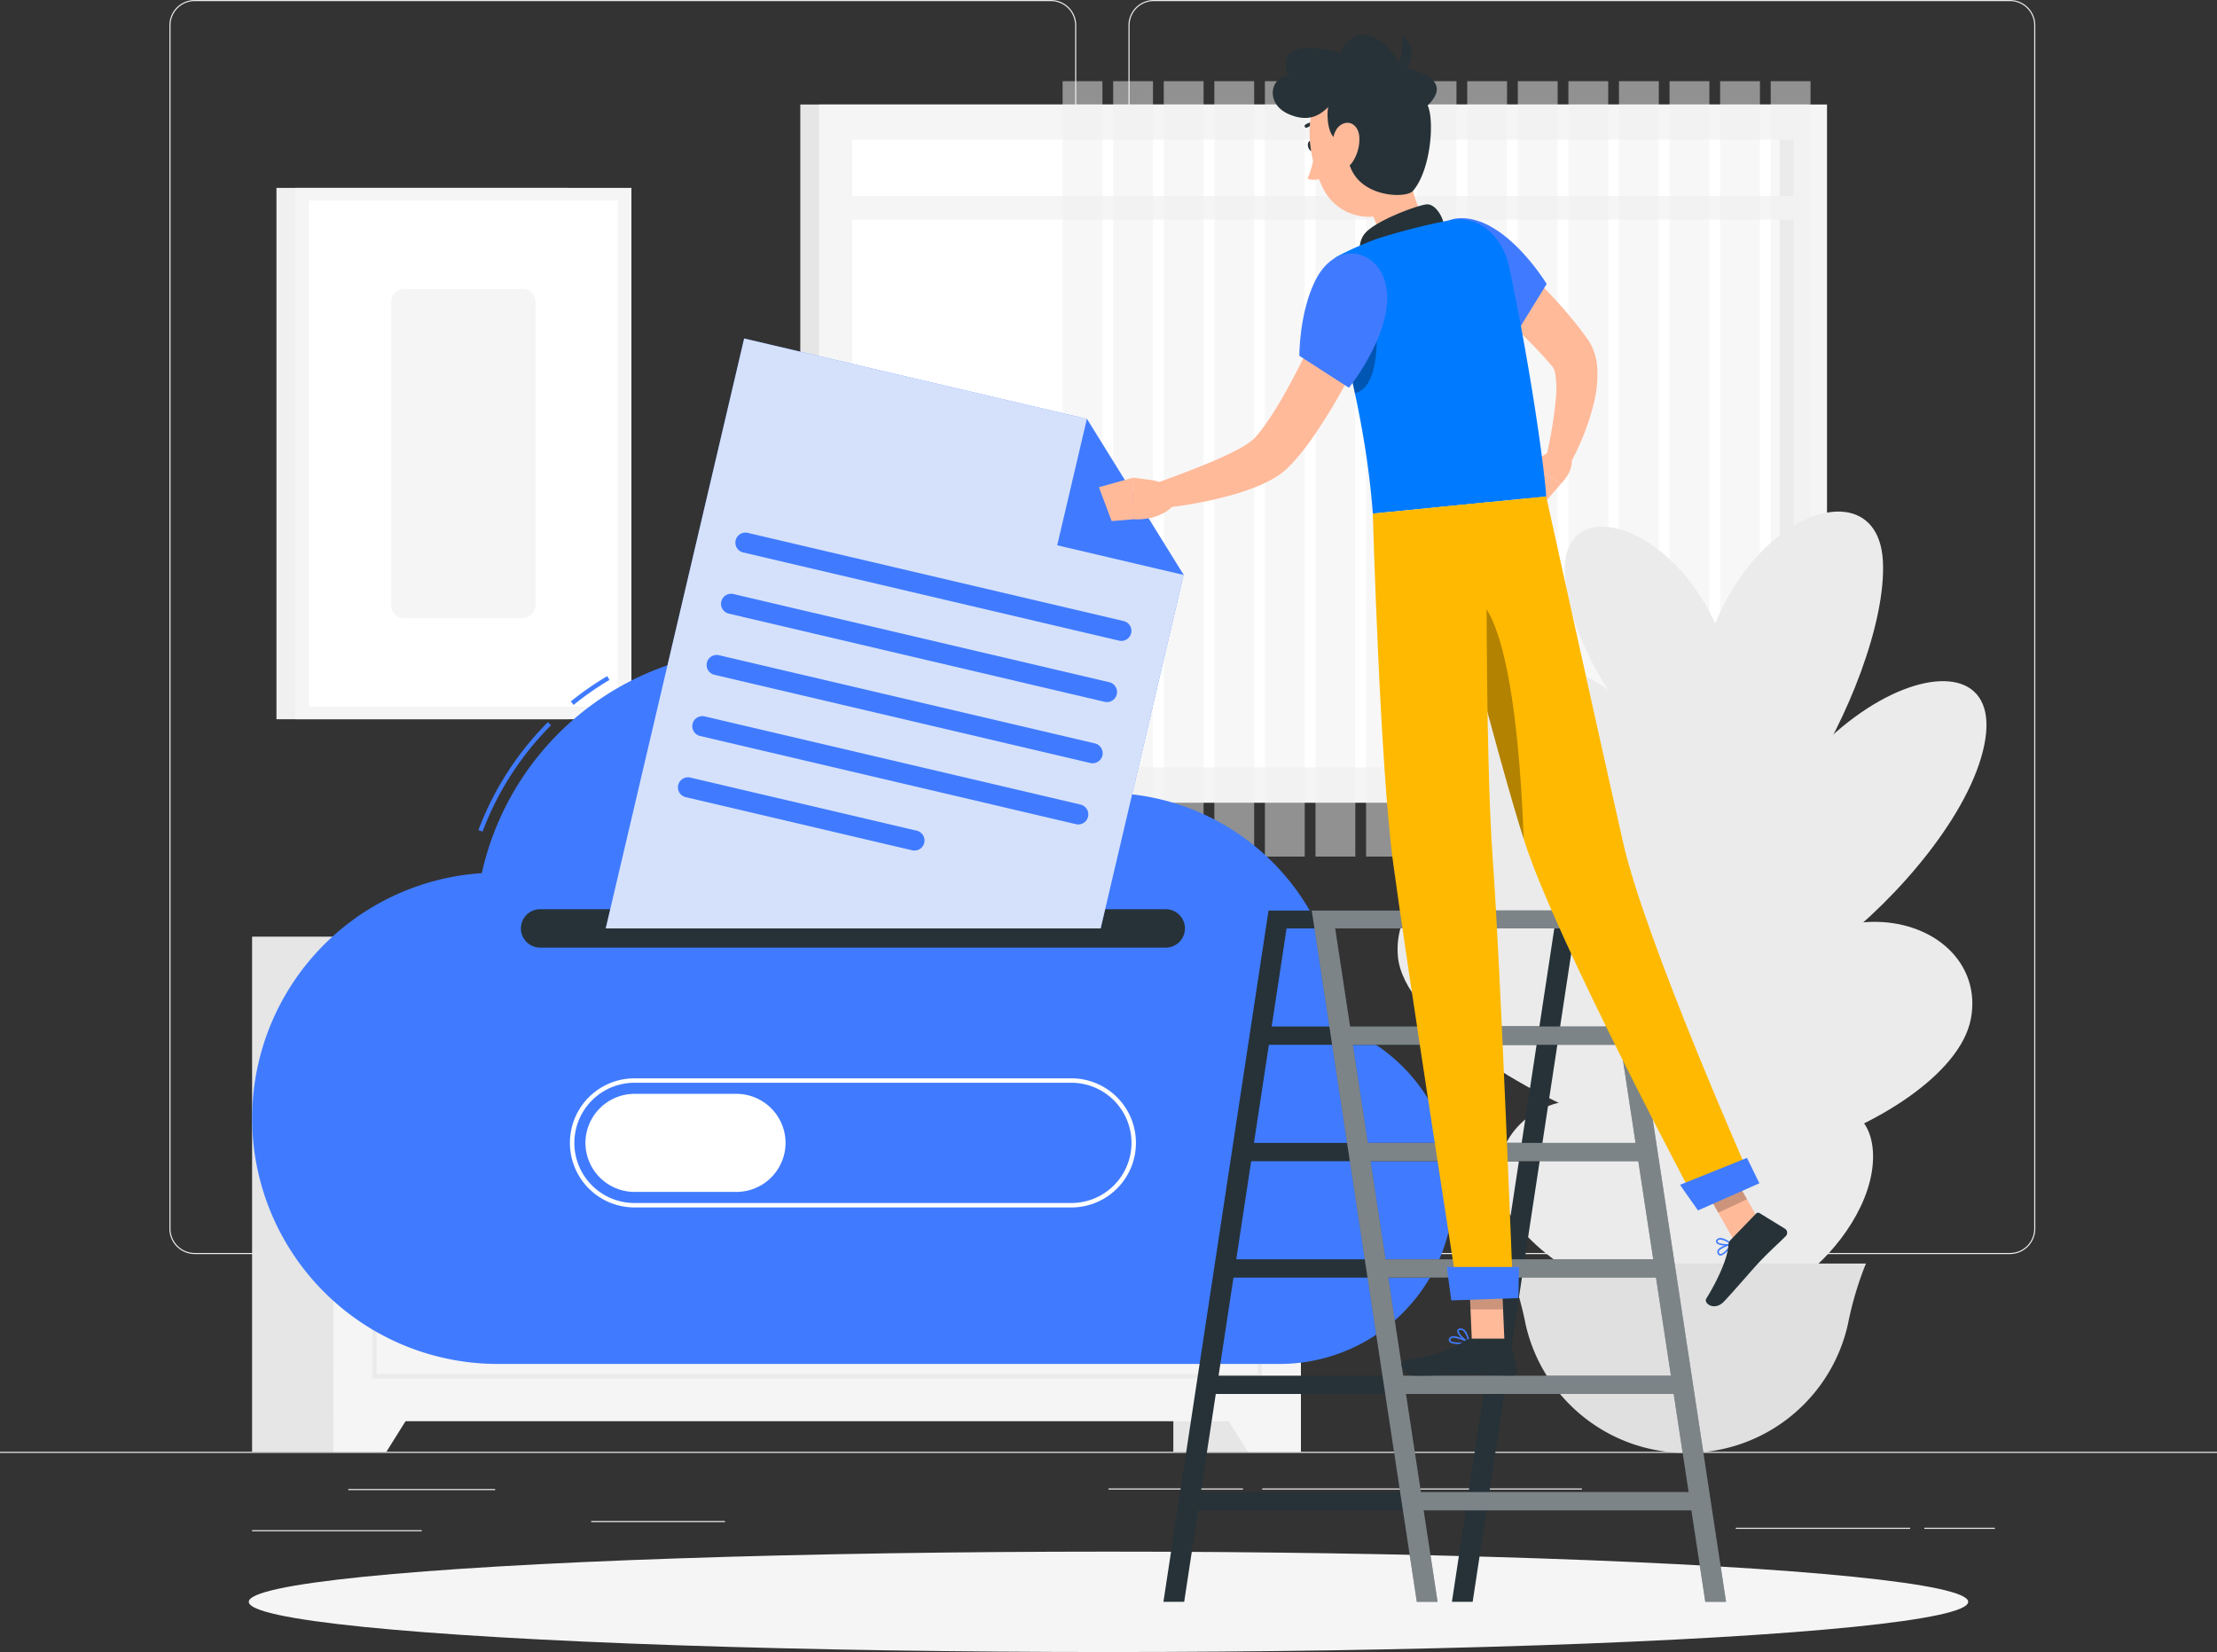<svg xmlns="http://www.w3.org/2000/svg" width="500" height="372.608" viewBox="0 0 500 372.608">
  <rect x="0" y="0" width="500" height="372.608" fill="#333333" stroke="none"/>
  <g id="cloud_storage" data-name="cloud storage" transform="translate(0 -54.953)">
    <g id="Background_Complete" data-name="Background Complete">
      <g id="Group_11066" data-name="Group 11066">
        <rect id="Rectangle_3639" data-name="Rectangle 3639" width="500" height="0.25" transform="translate(0 382.398)" fill="#ebebeb"/>
        <rect id="Rectangle_3640" data-name="Rectangle 3640" width="33.122" height="0.25" transform="translate(78.545 390.788)" fill="#ebebeb"/>
        <rect id="Rectangle_3641" data-name="Rectangle 3641" width="30.167" height="0.25" transform="translate(133.333 398)" fill="#ebebeb"/>
        <rect id="Rectangle_3642" data-name="Rectangle 3642" width="38.251" height="0.25" transform="translate(56.854 400.074)" fill="#ebebeb"/>
        <rect id="Rectangle_3643" data-name="Rectangle 3643" width="15.901" height="0.25" transform="translate(434 399.528)" fill="#ebebeb"/>
        <rect id="Rectangle_3644" data-name="Rectangle 3644" width="39.321" height="0.25" transform="translate(391.471 399.528)" fill="#ebebeb"/>
        <rect id="Rectangle_3645" data-name="Rectangle 3645" width="30.333" height="0.25" transform="translate(250 390.663)" fill="#ebebeb"/>
        <rect id="Rectangle_3646" data-name="Rectangle 3646" width="72.095" height="0.25" transform="translate(284.667 390.663)" fill="#ebebeb"/>
        <path id="Path_25165" data-name="Path 25165" d="M237.014,337.8H43.915a5.715,5.715,0,0,1-5.708-5.708V60.66a5.714,5.714,0,0,1,5.708-5.707h193.1a5.714,5.714,0,0,1,5.707,5.707V332.092A5.715,5.715,0,0,1,237.014,337.8ZM43.915,55.2a5.463,5.463,0,0,0-5.458,5.457V332.092a5.464,5.464,0,0,0,5.458,5.458h193.1a5.463,5.463,0,0,0,5.457-5.458V60.66a5.463,5.463,0,0,0-5.457-5.457Z" fill="#ebebeb"/>
        <path id="Path_25166" data-name="Path 25166" d="M453.31,337.8h-193.1a5.714,5.714,0,0,1-5.707-5.708V60.66a5.713,5.713,0,0,1,5.707-5.707h193.1a5.714,5.714,0,0,1,5.709,5.707V332.092A5.715,5.715,0,0,1,453.31,337.8ZM260.212,55.2a5.463,5.463,0,0,0-5.457,5.457V332.092a5.463,5.463,0,0,0,5.457,5.458h193.1a5.464,5.464,0,0,0,5.459-5.458V60.66A5.464,5.464,0,0,0,453.31,55.2Z" fill="#ebebeb"/>
      </g>
      <g id="Group_11078" data-name="Group 11078">
        <g id="Group_11067" data-name="Group 11067">
          <rect id="Rectangle_3647" data-name="Rectangle 3647" width="28.766" height="116.187" transform="translate(264.622 266.211)" fill="#e6e6e6"/>
          <path id="Path_25167" data-name="Path 25167" d="M281.43,382.4h11.959V362.357h-24.5Z" fill="#f5f5f5"/>
          <rect id="Rectangle_3648" data-name="Rectangle 3648" width="28.766" height="116.187" transform="translate(56.854 266.211)" fill="#e6e6e6"/>
          <rect id="Rectangle_3649" data-name="Rectangle 3649" width="218.205" height="109.289" transform="translate(75.184 266.211)" fill="#f5f5f5"/>
          <path id="Path_25168" data-name="Path 25168" d="M284.611,299.759H83.961v-23.9h200.65Zm-199.65-1h198.65v-21.9H84.961Z" fill="#ebebeb"/>
          <path id="Path_25169" data-name="Path 25169" d="M87.143,382.4H75.184V362.357h24.5Z" fill="#f5f5f5"/>
          <path id="Path_25170" data-name="Path 25170" d="M284.611,365.854H83.961V308.9h200.65Zm-199.65-1h198.65V309.9H84.961Z" fill="#ebebeb"/>
        </g>
        <g id="Group_11072" data-name="Group 11072">
          <g id="Group_11070" data-name="Group 11070">
            <g id="Group_11069" data-name="Group 11069">
              <g id="Group_11068" data-name="Group 11068">
                <rect id="Rectangle_3650" data-name="Rectangle 3650" width="227.376" height="157.46" transform="translate(180.49 78.523)" fill="#e6e6e6"/>
                <rect id="Rectangle_3651" data-name="Rectangle 3651" width="227.376" height="157.46" transform="translate(184.67 78.523)" fill="#f5f5f5"/>
                <rect id="Rectangle_3652" data-name="Rectangle 3652" width="141.561" height="212.373" transform="translate(404.544 86.473) rotate(90)" fill="#fff"/>
                <rect id="Rectangle_3653" data-name="Rectangle 3653" width="141.561" height="3.159" transform="translate(404.544 86.473) rotate(90)" fill="#e6e6e6"/>
                <rect id="Rectangle_3654" data-name="Rectangle 3654" width="221.17" height="5.336" transform="translate(187.773 99.155)" fill="#f5f5f5"/>
              </g>
            </g>
          </g>
          <g id="Group_11071" data-name="Group 11071" opacity="0.5">
            <rect id="Rectangle_3655" data-name="Rectangle 3655" width="8.981" height="174.889" transform="translate(399.349 73.264)" fill="#f0f0f0"/>
            <rect id="Rectangle_3656" data-name="Rectangle 3656" width="8.981" height="174.889" transform="translate(387.942 73.264)" fill="#f0f0f0"/>
            <rect id="Rectangle_3657" data-name="Rectangle 3657" width="8.981" height="174.889" transform="translate(376.534 73.264)" fill="#f0f0f0"/>
            <rect id="Rectangle_3658" data-name="Rectangle 3658" width="8.981" height="174.889" transform="translate(365.127 73.264)" fill="#f0f0f0"/>
            <rect id="Rectangle_3659" data-name="Rectangle 3659" width="8.981" height="174.889" transform="translate(353.72 73.264)" fill="#f0f0f0"/>
            <rect id="Rectangle_3660" data-name="Rectangle 3660" width="8.981" height="174.889" transform="translate(342.313 73.264)" fill="#f0f0f0"/>
            <rect id="Rectangle_3661" data-name="Rectangle 3661" width="8.981" height="174.889" transform="translate(330.905 73.264)" fill="#f0f0f0"/>
            <rect id="Rectangle_3662" data-name="Rectangle 3662" width="8.981" height="174.889" transform="translate(319.498 73.264)" fill="#f0f0f0"/>
            <rect id="Rectangle_3663" data-name="Rectangle 3663" width="8.981" height="174.889" transform="translate(308.091 73.264)" fill="#f0f0f0"/>
            <rect id="Rectangle_3664" data-name="Rectangle 3664" width="8.981" height="174.889" transform="translate(296.684 73.264)" fill="#f0f0f0"/>
            <rect id="Rectangle_3665" data-name="Rectangle 3665" width="8.981" height="174.889" transform="translate(285.276 73.264)" fill="#f0f0f0"/>
            <rect id="Rectangle_3666" data-name="Rectangle 3666" width="8.981" height="174.889" transform="translate(273.869 73.264)" fill="#f0f0f0"/>
            <rect id="Rectangle_3667" data-name="Rectangle 3667" width="8.981" height="174.889" transform="translate(262.462 73.264)" fill="#f0f0f0"/>
            <rect id="Rectangle_3668" data-name="Rectangle 3668" width="8.981" height="174.889" transform="translate(251.054 73.264)" fill="#f0f0f0"/>
            <rect id="Rectangle_3669" data-name="Rectangle 3669" width="8.981" height="174.889" transform="translate(239.647 73.264)" fill="#f0f0f0"/>
          </g>
        </g>
        <g id="Group_11073" data-name="Group 11073">
          <rect id="Rectangle_3670" data-name="Rectangle 3670" width="65.902" height="119.844" transform="translate(62.349 97.331)" fill="#f0f0f0"/>
          <rect id="Rectangle_3671" data-name="Rectangle 3671" width="75.803" height="119.844" transform="translate(66.6 97.331)" fill="#f5f5f5"/>
          <rect id="Rectangle_3672" data-name="Rectangle 3672" width="114.156" height="69.62" transform="translate(69.691 214.331) rotate(-90)" fill="#fff"/>
          <rect id="Rectangle_3673" data-name="Rectangle 3673" width="74.236" height="32.512" rx="2.76" transform="translate(88.245 194.371) rotate(-90)" fill="#f5f5f5"/>
        </g>
        <g id="Group_11077" data-name="Group 11077">
          <g id="Group_11075" data-name="Group 11075">
            <g id="Group_11074" data-name="Group 11074">
              <path id="Path_25171" data-name="Path 25171" d="M383.911,197.288l13.479,33.223C397,326.6,401.344,332.14,401.384,348.67H367.356C366.133,268.239,378.055,286.322,383.911,197.288Z" fill="#ebebeb"/>
            </g>
            <path id="Path_25172" data-name="Path 25172" d="M402.906,295.418c-27.389-75.409-90.444-52.053-87.621-24.571S418.658,338.788,402.906,295.418Z" fill="#ebebeb"/>
            <path id="Path_25173" data-name="Path 25173" d="M392.553,338.9c-14.943-48.6-54.678-40.664-54.68-18.332S401.148,366.855,392.553,338.9Z" fill="#ebebeb"/>
            <path id="Path_25174" data-name="Path 25174" d="M391.486,251.184c-23.458-64.959-81.885-56.021-77.18-28.614S404.977,288.544,391.486,251.184Z" fill="#ebebeb"/>
            <path id="Path_25175" data-name="Path 25175" d="M391.649,222.046c2.175-44.259-41.655-62.474-38.619-36.025S390.4,247.5,391.649,222.046Z" fill="#ebebeb"/>
            <path id="Path_25176" data-name="Path 25176" d="M388.375,267.36c9.256-54.536,65.424-75.282,59.149-44.412S383.052,298.726,388.375,267.36Z" fill="#ebebeb"/>
            <path id="Path_25177" data-name="Path 25177" d="M383.646,236.53c-10.908-57.188,39.553-82.6,41.005-55.03S389.919,269.42,383.646,236.53Z" fill="#ebebeb"/>
            <path id="Path_25178" data-name="Path 25178" d="M379.267,301.128c22.3-55.112,70.036-41.436,65.218-16.356S366.445,332.825,379.267,301.128Z" fill="#ebebeb"/>
            <path id="Path_25179" data-name="Path 25179" d="M390.27,339.614c-.5-35.556,31.776-44.746,32.159-24.149S390.556,360.063,390.27,339.614Z" fill="#ebebeb"/>
          </g>
          <g id="Group_11076" data-name="Group 11076">
            <path id="Path_25180" data-name="Path 25180" d="M380.414,382.648h0A37.132,37.132,0,0,1,344.063,353.6a76.226,76.226,0,0,0-3.789-12.983l-.279-.674h80.838l-.279.674a76.229,76.229,0,0,0-3.789,12.983A37.132,37.132,0,0,1,380.414,382.648Z" fill="#e0e0e0"/>
          </g>
        </g>
      </g>
    </g>
    <g id="Shadow">
      <ellipse id="_Path_" data-name="&lt;Path&gt;" cx="193.889" cy="11.323" rx="193.889" ry="11.323" transform="translate(56.111 404.915)" fill="#f5f5f5"/>
    </g>
    <g id="Cloud">
      <g id="Group_11081" data-name="Group 11081">
        <path id="Path_25181" data-name="Path 25181" d="M129.366,213.94l-.631-.775a67.544,67.544,0,0,1,8.207-5.711l.509.861A66.735,66.735,0,0,0,129.366,213.94Z" fill="#407bff"/>
        <path id="Path_25182" data-name="Path 25182" d="M108.834,242.521l-.936-.35a68.7,68.7,0,0,1,15.674-24.349l.707.707A67.711,67.711,0,0,0,108.834,242.521Z" fill="#407bff"/>
        <path id="Path_25183" data-name="Path 25183" d="M302.574,286.6a53.271,53.271,0,0,0-73.21-48.952,64.382,64.382,0,0,0-120.705,14.244,55.406,55.406,0,0,0,3.607,110.694h176.32A39.281,39.281,0,0,0,302.574,286.6Z" fill="#407bff"/>
        <path id="Path_25184" data-name="Path 25184" d="M262.91,268.687H121.81a4.346,4.346,0,0,1-4.333-4.333h0a4.345,4.345,0,0,1,4.333-4.333h141.1a4.345,4.345,0,0,1,4.333,4.333h0A4.346,4.346,0,0,1,262.91,268.687Z" fill="#263238"/>
        <path id="Path_25185" data-name="Path 25185" d="M241.627,327.285H143.094a14.56,14.56,0,1,1,0-29.12h98.533a14.56,14.56,0,0,1,0,29.12Zm-98.533-28.12a13.56,13.56,0,1,0,0,27.12h98.533a13.56,13.56,0,0,0,0-27.12Z" fill="#fff"/>
        <path id="Path_25186" data-name="Path 25186" d="M166.106,323.785H143.094a11.093,11.093,0,0,1-11.06-11.06h0a11.093,11.093,0,0,1,11.06-11.06h23.012a11.093,11.093,0,0,1,11.061,11.06h0A11.093,11.093,0,0,1,166.106,323.785Z" fill="#fff"/>
        <g id="Group_11080" data-name="Group 11080">
          <path id="Path_25187" data-name="Path 25187" d="M266.94,184.628l-18.706,79.726H136.612L167.831,131.3l77.291,18.135Z" fill="#407bff"/>
          <path id="Path_25188" data-name="Path 25188" d="M266.94,184.628l-18.706,79.726H136.612L167.831,131.3l77.291,18.135Z" fill="#fafafa" opacity="0.8"/>
          <g id="Group_11079" data-name="Group 11079">
            <path id="Path_25189" data-name="Path 25189" d="M252.38,199.447,167.6,179.554a2.275,2.275,0,0,1-1.691-2.728h0a2.276,2.276,0,0,1,2.728-1.691l84.783,19.893a2.275,2.275,0,0,1,1.691,2.728h0A2.276,2.276,0,0,1,252.38,199.447Z" fill="#407bff"/>
            <path id="Path_25190" data-name="Path 25190" d="M249.142,213.246l-84.783-19.893a2.277,2.277,0,0,1-1.691-2.729h0a2.277,2.277,0,0,1,2.728-1.691l84.783,19.893a2.276,2.276,0,0,1,1.692,2.728h0A2.277,2.277,0,0,1,249.142,213.246Z" fill="#407bff"/>
            <path id="Path_25191" data-name="Path 25191" d="M245.9,227.044l-84.783-19.893a2.276,2.276,0,0,1-1.692-2.728h0a2.277,2.277,0,0,1,2.729-1.691l84.783,19.892a2.278,2.278,0,0,1,1.691,2.729h0A2.277,2.277,0,0,1,245.9,227.044Z" fill="#407bff"/>
            <path id="Path_25192" data-name="Path 25192" d="M242.667,240.843,157.884,220.95a2.277,2.277,0,0,1-1.691-2.729h0a2.277,2.277,0,0,1,2.728-1.691L243.7,236.423a2.276,2.276,0,0,1,1.692,2.728h0A2.277,2.277,0,0,1,242.667,240.843Z" fill="#407bff"/>
            <path id="Path_25193" data-name="Path 25193" d="M205.724,246.733l-51.077-11.985a2.276,2.276,0,0,1-1.692-2.728h0a2.276,2.276,0,0,1,2.729-1.691l51.077,11.984a2.277,2.277,0,0,1,1.691,2.728h0A2.276,2.276,0,0,1,205.724,246.733Z" fill="#407bff"/>
          </g>
          <path id="Path_25194" data-name="Path 25194" d="M266.94,184.628l-28.506-6.688,6.688-28.506Z" fill="#407bff"/>
        </g>
      </g>
    </g>
    <g id="Character">
      <g id="Group_11086" data-name="Group 11086">
        <g id="Group_11083" data-name="Group 11083">
          <path id="Path_25195" data-name="Path 25195" d="M286.09,260.333l-23.7,155.9h4.68l3.136-20.629h60.38l-3.136,20.629h4.68l23.7-155.9Zm45.122,131.145H270.833l3.362-22.12h60.38Zm3.991-26.251H274.824l3.363-22.12h60.379Zm3.991-26.251H278.815l3.363-22.12h60.379Zm3.991-26.251H282.806l3.363-22.12h60.379ZM286.8,286.474l3.363-22.12h60.379l-3.363,22.12Z" fill="#263238"/>
          <g id="Group_11082" data-name="Group 11082">
            <path id="Path_25196" data-name="Path 25196" d="M365.576,260.333H295.835l23.7,155.9h4.681l-3.136-20.629h60.379l3.137,20.629h4.68Zm-64.449,4.021h60.38l3.363,22.12H304.49Zm3.991,26.251H365.5l3.363,22.12h-60.38Zm3.992,26.251h60.379l3.363,22.12h-60.38Zm3.99,26.251h60.38l3.363,22.12h-60.38Zm7.355,48.371-3.363-22.12h60.379l3.363,22.12Z" fill="#263238"/>
            <path id="Path_25197" data-name="Path 25197" d="M365.576,260.333H295.835l23.7,155.9h4.681l-3.136-20.629h60.379l3.137,20.629h4.68Zm-64.449,4.021h60.38l3.363,22.12H304.49Zm3.991,26.251H365.5l3.363,22.12h-60.38Zm3.992,26.251h60.379l3.363,22.12h-60.38Zm3.99,26.251h60.38l3.363,22.12h-60.38Zm7.355,48.371-3.363-22.12h60.379l3.363,22.12Z" fill="#fff" opacity="0.4"/>
          </g>
        </g>
        <g id="Group_11085" data-name="Group 11085">
          <path id="Path_25198" data-name="Path 25198" d="M335.7,108.577c2,1.542,3.76,3.086,5.587,4.681,1.811,1.585,3.556,3.243,5.279,4.936a110.5,110.5,0,0,1,9.762,10.916l1.116,1.508.556.755a11.009,11.009,0,0,1,.854,1.388,13.2,13.2,0,0,1,1.375,5.177,27,27,0,0,1-.845,8.255,56.079,56.079,0,0,1-5.539,13.8l-5.109-2.079A97.814,97.814,0,0,0,350.9,144.8a21.937,21.937,0,0,0-.18-5.706,3.793,3.793,0,0,0-.6-1.507c-.043-.053-.067-.051-.1-.08l-.538-.615-1.074-1.228c-2.962-3.244-6.164-6.4-9.5-9.445-3.3-3.046-6.8-6.1-10.159-8.933Z" fill="#ffba9a"/>
          <path id="Path_25199" data-name="Path 25199" d="M350.755,155.845l-5.741,3.96,7.037,4.239s3.608-3.455,2.061-6.659Z" fill="#ffba9a"/>
          <path id="Path_25200" data-name="Path 25200" d="M342.152,166.417l5.3,2.975,4.6-5.348-7.037-4.239Z" fill="#ffba9a"/>
          <path id="Path_25201" data-name="Path 25201" d="M296.546,87.683c.166.647-.043,1.259-.465,1.367s-.9-.328-1.066-.975.043-1.258.465-1.367S296.38,87.036,296.546,87.683Z" fill="#263238"/>
          <path id="Path_25202" data-name="Path 25202" d="M296.563,88.927a23.917,23.917,0,0,1-1.672,6.322,3.847,3.847,0,0,0,3.238-.212Z" fill="#ffba9a"/>
          <path id="Path_25203" data-name="Path 25203" d="M297.919,83.512a.382.382,0,0,1-.24-.015,3.126,3.126,0,0,0-2.825.2.392.392,0,0,1-.456-.638,3.89,3.89,0,0,1,3.567-.288.392.392,0,0,1-.046.745Z" fill="#263238"/>
          <path id="Path_25204" data-name="Path 25204" d="M317.05,89.5c.934,6.1,2.243,15.449,7.6,17.816,0,0,.523,6.34-10.064,10.15-11.64,4.189-7.642-3.777-7.642-3.777,5.807-3.8,3.946-8.458,1.247-12.486Z" fill="#ffba9a"/>
          <path id="Path_25205" data-name="Path 25205" d="M325.648,106.042c.032-1.913-1.951-5.219-3.92-5-2.165.244-10.448,3.295-13.468,6.085s-.878,7.682-.878,7.682Z" fill="#263238"/>
          <path id="Path_25206" data-name="Path 25206" d="M389.5,337.2c-.524.542-1.114.986-1.577.932-.194-.023-.454-.142-.589-.579a.8.8,0,0,1,.089-.674c.565-.949,2.974-1.438,3.076-1.459a.174.174,0,0,1,.184.259A9.185,9.185,0,0,1,389.5,337.2Zm-1.646-.313a.918.918,0,0,0-.132.17.461.461,0,0,0-.055.394c.1.312.247.329.3.335.515.06,1.563-1.012,2.193-1.93A5.734,5.734,0,0,0,387.857,336.887Z" fill="#407bff"/>
          <path id="Path_25207" data-name="Path 25207" d="M390.662,335.712a.183.183,0,0,1-.073.045c-.825.259-3,.2-3.485-.485a.568.568,0,0,1,.058-.715.948.948,0,0,1,.675-.377c1.1-.129,2.741,1.219,2.81,1.277a.171.171,0,0,1,.06.167A.177.177,0,0,1,390.662,335.712Zm-3.171-1.006a.745.745,0,0,0-.052.06c-.137.182-.076.268-.05.306.284.4,1.809.575,2.747.43a4.2,4.2,0,0,0-2.258-.977A.618.618,0,0,0,387.491,334.706Z" fill="#407bff"/>
          <path id="Path_25208" data-name="Path 25208" d="M329.011,358.1c-.943,0-1.853-.13-2.158-.553a.661.661,0,0,1,.014-.761.869.869,0,0,1,.552-.407c1.221-.332,3.79,1.131,3.9,1.193a.175.175,0,0,1-.053.322A12.939,12.939,0,0,1,329.011,358.1Zm-1.165-1.424a1.309,1.309,0,0,0-.336.039.528.528,0,0,0-.341.244c-.123.216-.078.323-.034.384.342.475,2.2.486,3.565.293A7.87,7.87,0,0,0,327.846,356.679Z" fill="#407bff"/>
          <path id="Path_25209" data-name="Path 25209" d="M331.231,357.9a.183.183,0,0,1-.072-.015c-.886-.4-2.643-1.986-2.508-2.817.031-.2.169-.438.648-.487a1.28,1.28,0,0,1,.965.3c.934.767,1.132,2.746,1.14,2.83a.173.173,0,0,1-.173.19Zm-1.793-2.978a.92.92,0,0,0-.1.006c-.313.031-.333.155-.34.195-.08.5,1.114,1.747,2.018,2.291a4.087,4.087,0,0,0-.969-2.266A.931.931,0,0,0,329.438,354.922Z" fill="#407bff"/>
          <path id="Path_25210" data-name="Path 25210" d="M339.309,357.726h-7.346l-.732-17.012h7.346Z" fill="#ffba9a"/>
          <path id="Path_25211" data-name="Path 25211" d="M398.175,332.807l-6.8,2.472-8.637-15.24,6.8-2.472Z" fill="#ffba9a"/>
          <path id="Path_25212" data-name="Path 25212" d="M390.306,334.605l5.74-5.93a.64.64,0,0,1,.8-.1l5.7,3.5a1.08,1.08,0,0,1,.191,1.681c-2.04,2.037-3.134,2.925-5.658,5.533-1.553,1.6-6.174,7.045-8.318,9.261-2.1,2.167-4.616.385-3.936-.715,3.046-4.928,4.89-9.62,4.98-12.055A1.784,1.784,0,0,1,390.306,334.605Z" fill="#263238"/>
          <path id="Path_25213" data-name="Path 25213" d="M332.011,356.876h8.022a.64.64,0,0,1,.626.5l1.451,6.53a1.068,1.068,0,0,1-1.057,1.307c-2.894-.049-7.076-.219-10.713-.219-4.253,0-6.111.232-11.1.232-3.016,0-3.853-3.049-2.591-3.325,5.747-1.257,8.625-1.392,13.591-4.454A3.4,3.4,0,0,1,332.011,356.876Z" fill="#263238"/>
          <path id="Path_25214" data-name="Path 25214" d="M312.053,123.17c-1.129,2.847-2.329,5.505-3.572,8.219s-2.559,5.365-3.924,8.019a122.412,122.412,0,0,1-9.447,15.564c-.931,1.261-1.93,2.51-3.029,3.747-.549.628-1.112,1.213-1.767,1.864a16.137,16.137,0,0,1-2.489,1.919,29.019,29.019,0,0,1-4.628,2.291c-1.5.611-2.985,1.107-4.467,1.547a92.122,92.122,0,0,1-17.753,3.3l-1.12-5.4c5.349-1.937,10.794-3.94,15.8-6.184,1.244-.573,2.457-1.167,3.6-1.776a20.954,20.954,0,0,0,3.005-1.914,5.633,5.633,0,0,0,.889-.83c.346-.4.771-.887,1.146-1.381.774-.988,1.533-2.06,2.262-3.186,1.486-2.225,2.871-4.634,4.2-7.082s2.623-4.963,3.87-7.5c2.486-5.065,4.9-10.32,7.119-15.444Z" fill="#ffba9a"/>
          <path id="Path_25215" data-name="Path 25215" d="M328.818,104.192C339.364,103.368,348.823,119,348.823,119l-7.578,12.3a54.576,54.576,0,0,1-14.98-8.932C319.078,116.136,321.617,104.756,328.818,104.192Z" fill="#407bff"/>
          <path id="Path_25216" data-name="Path 25216" d="M328.163,117.361l11.086,14.931-.5.612s-3.815-3.036-8.235-7.344Z" opacity="0.3"/>
          <path id="Path_25217" data-name="Path 25217" d="M299.585,115.841c-.584,5.149,8.035,27.926,10.027,54.951l39.1-3.85c-.277-5.184-3.141-26.971-8.315-51.634-1.426-6.8-6.7-12.042-13.512-10.665l-.189.039a144.225,144.225,0,0,0-16.18,4.147,72.191,72.191,0,0,0-8.763,3.875A4.059,4.059,0,0,0,299.585,115.841Z" fill="#007bff"/>
          <path id="Path_25218" data-name="Path 25218" d="M303.548,134.759c.661,2.75,1.351,5.73,2.031,8.9,5.949-1.409,4.8-14.6,4.921-14.77Z" opacity="0.3"/>
          <path id="Path_25219" data-name="Path 25219" d="M312.333,118.389c3,10.289-8.107,24.019-8.107,24.019l-11.181-7.2s-.075-9.423,3.5-16.79C301.067,109.082,310.192,111.052,312.333,118.389Z" fill="#407bff"/>
          <path id="Path_25220" data-name="Path 25220" d="M260.041,163.294l-4.487-.615.065,9.384s6.052.615,9.413-3.548l-.665-1.769A5.4,5.4,0,0,0,260.041,163.294Z" fill="#ffba9a"/>
          <path id="Path_25221" data-name="Path 25221" d="M247.835,164.847l2.878,7.639,4.906-.423-.066-9.384Z" fill="#ffba9a"/>
          <g id="Group_11084" data-name="Group 11084">
            <path id="Path_25222" data-name="Path 25222" d="M331.232,340.718l.41,9.565h7.349l-.41-9.565Z" opacity="0.2"/>
            <path id="Path_25223" data-name="Path 25223" d="M389.542,317.57l-6.8,2.473,4.785,8.436L394,325.424Z" opacity="0.2"/>
          </g>
          <path id="Path_25224" data-name="Path 25224" d="M317.764,80.784c1.548,8.068,2.864,12.711-.1,17.815-4.462,7.678-15.2,6.554-19.125-.889-3.534-6.7-5.472-18.766,1.493-23.919A11.2,11.2,0,0,1,317.764,80.784Z" fill="#ffba9a"/>
          <path id="Path_25225" data-name="Path 25225" d="M304.167,86.167c-4.917,2.458-5.027-5.4-4.61-7.063-1.849,1.771-4.349,3.563-8.89,1.6-5.58-2.406-4-8.708,0-8.625,0,0-2.963-5.7,3.567-6.305A21.861,21.861,0,0,1,302.167,67s2.433-6.366,8.35-3.282c3.136,1.634,5.63,6.449,5.63,6.449s12.75,1.889,5.834,8.555c1.568,3.417.735,14.545-3.315,19.3C316.9,100.106,301.75,99.5,304.167,86.167Z" fill="#263238"/>
          <path id="Path_25226" data-name="Path 25226" d="M313.943,73.417s2.307-3.185,2.493-10.543C321.832,68.735,313.943,73.417,313.943,73.417Z" fill="#263238"/>
          <path id="Path_25227" data-name="Path 25227" d="M306.559,85.715a9.289,9.289,0,0,1-1.514,5.767c-1.5,2.226-3.542,1.272-4.205-1.079-.6-2.115-.537-5.823,1.489-7.224C304.325,81.8,306.351,83.264,306.559,85.715Z" fill="#ffba9a"/>
          <path id="Path_25228" data-name="Path 25228" d="M323.483,169.426s13.8,55.055,20.414,75.539c7.244,22.431,38.664,81.26,38.664,81.26l12.333-5.361s-23.779-53.566-28.86-75.981c-5.514-24.327-17.318-77.941-17.318-77.941Z" fill="#ffb900"/>
          <path id="Path_25229" data-name="Path 25229" d="M378.91,322.174c-.052.023,4.04,5.784,4.04,5.784l13.846-6.121-2.8-5.726Z" fill="#407bff"/>
          <path id="Path_25230" data-name="Path 25230" d="M330.687,188.817c9.779.936,12.286,36.813,12.943,55.328-4.047-12.735-10.562-37.365-15.077-54.857A3.292,3.292,0,0,1,330.687,188.817Z" opacity="0.3"/>
          <path id="Path_25231" data-name="Path 25231" d="M309.612,170.792s1.587,56.519,4.577,78.736c3.11,23.108,14.611,97.027,14.611,97.027h12.445s-2.873-74.625-4.564-97.455c-1.844-24.888-1.365-80.839-1.365-80.839Z" fill="#ffb900"/>
          <path id="Path_25232" data-name="Path 25232" d="M326.325,340.717c-.058,0,.987,7.534.987,7.534l15.13-.521.142-7.016Z" fill="#407bff"/>
        </g>
      </g>
    </g>
  </g>
</svg>
